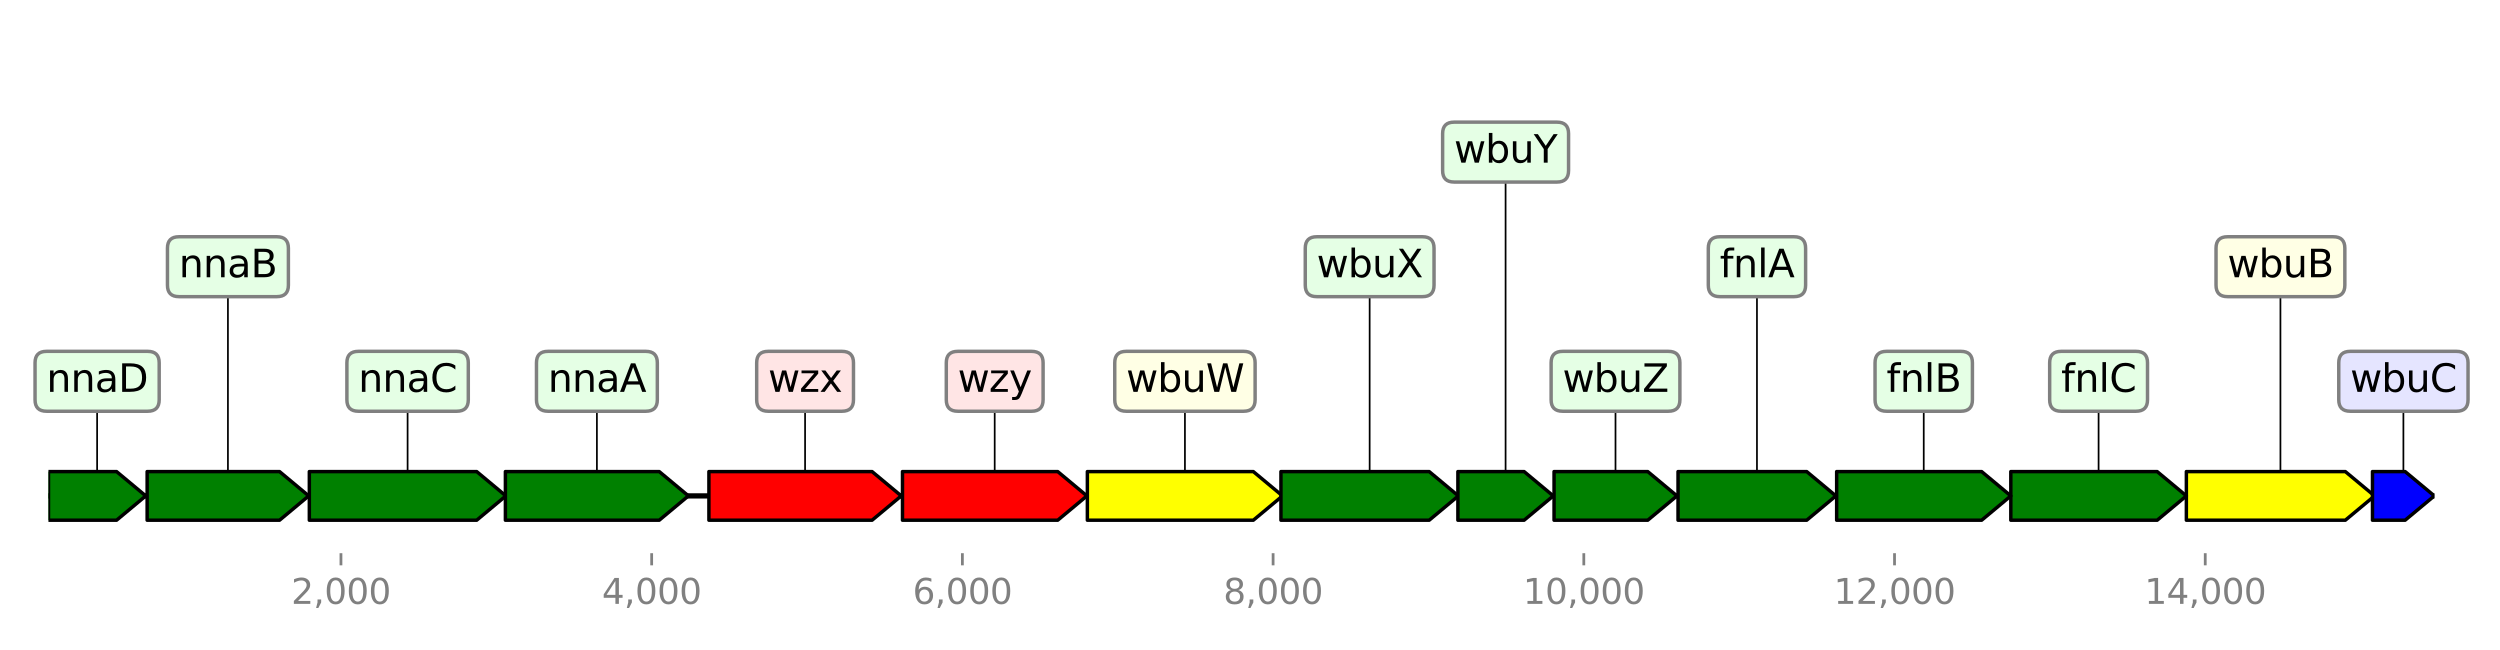 <?xml version="1.0" encoding="utf-8" standalone="no"?>
<!DOCTYPE svg PUBLIC "-//W3C//DTD SVG 1.1//EN"
  "http://www.w3.org/Graphics/SVG/1.1/DTD/svg11.dtd">
<svg height="187.2pt" version="1.1" viewBox="0 0 720 187.2" width="720pt" xmlns="http://www.w3.org/2000/svg" xmlns:xlink="http://www.w3.org/1999/xlink">
 <defs>
  <style type="text/css">*{stroke-linecap:butt;stroke-linejoin:round;}</style>
 </defs>
 <g id="figure_1">
  <g id="patch_1">
   <path d="M 0 187.2 
L 720 187.2 
L 720 0 
L 0 0 
z
" style="fill:#ffffff;"/>
  </g>
  <g id="axes_1">
   <g id="line2d_1">
    <path clip-path="url(#pdf52dce0eb)" d="M 13.952 142.818 
L 701.096 142.818 
" style="fill:none;stroke:#000000;stroke-linecap:square;stroke-width:1.5;"/>
   </g>
   <g id="line2d_2">
    <path clip-path="url(#pdf52dce0eb)" d="M 117.388 109.813 
L 117.388 142.818 
" style="fill:none;stroke:#000000;stroke-linecap:square;stroke-width:0.5;"/>
   </g>
   <g id="line2d_3">
    <path clip-path="url(#pdf52dce0eb)" d="M 341.26 109.813 
L 341.26 142.818 
" style="fill:none;stroke:#000000;stroke-linecap:square;stroke-width:0.5;"/>
   </g>
   <g id="line2d_4">
    <path clip-path="url(#pdf52dce0eb)" d="M 231.863 109.813 
L 231.863 142.818 
" style="fill:none;stroke:#000000;stroke-linecap:square;stroke-width:0.5;"/>
   </g>
   <g id="line2d_5">
    <path clip-path="url(#pdf52dce0eb)" d="M 656.765 76.809 
L 656.765 142.818 
" style="fill:none;stroke:#000000;stroke-linecap:square;stroke-width:0.5;"/>
   </g>
   <g id="line2d_6">
    <path clip-path="url(#pdf52dce0eb)" d="M 286.472 109.813 
L 286.472 142.818 
" style="fill:none;stroke:#000000;stroke-linecap:square;stroke-width:0.5;"/>
   </g>
   <g id="line2d_7">
    <path clip-path="url(#pdf52dce0eb)" d="M 171.908 109.813 
L 171.908 142.818 
" style="fill:none;stroke:#000000;stroke-linecap:square;stroke-width:0.5;"/>
   </g>
   <g id="line2d_8">
    <path clip-path="url(#pdf52dce0eb)" d="M 394.459 76.809 
L 394.459 142.818 
" style="fill:none;stroke:#000000;stroke-linecap:square;stroke-width:0.5;"/>
   </g>
   <g id="line2d_9">
    <path clip-path="url(#pdf52dce0eb)" d="M 604.393 109.813 
L 604.393 142.818 
" style="fill:none;stroke:#000000;stroke-linecap:square;stroke-width:0.5;"/>
   </g>
   <g id="line2d_10">
    <path clip-path="url(#pdf52dce0eb)" d="M 554.035 109.813 
L 554.035 142.818 
" style="fill:none;stroke:#000000;stroke-linecap:square;stroke-width:0.5;"/>
   </g>
   <g id="line2d_11">
    <path clip-path="url(#pdf52dce0eb)" d="M 65.643 76.809 
L 65.643 142.818 
" style="fill:none;stroke:#000000;stroke-linecap:square;stroke-width:0.5;"/>
   </g>
   <g id="line2d_12">
    <path clip-path="url(#pdf52dce0eb)" d="M 506.004 76.809 
L 506.004 142.818 
" style="fill:none;stroke:#000000;stroke-linecap:square;stroke-width:0.5;"/>
   </g>
   <g id="line2d_13">
    <path clip-path="url(#pdf52dce0eb)" d="M 465.265 109.813 
L 465.265 142.818 
" style="fill:none;stroke:#000000;stroke-linecap:square;stroke-width:0.5;"/>
   </g>
   <g id="line2d_14">
    <path clip-path="url(#pdf52dce0eb)" d="M 27.97 109.813 
L 27.97 142.818 
" style="fill:none;stroke:#000000;stroke-linecap:square;stroke-width:0.5;"/>
   </g>
   <g id="line2d_15">
    <path clip-path="url(#pdf52dce0eb)" d="M 433.609 43.804 
L 433.609 142.818 
" style="fill:none;stroke:#000000;stroke-linecap:square;stroke-width:0.5;"/>
   </g>
   <g id="line2d_16">
    <path clip-path="url(#pdf52dce0eb)" d="M 692.179 109.813 
L 692.179 142.818 
" style="fill:none;stroke:#000000;stroke-linecap:square;stroke-width:0.5;"/>
   </g>
   <g id="patch_2">
    <path clip-path="url(#pdf52dce0eb)" d="M 89.088 135.818 
Q 113.189 135.818 137.29 135.818 
L 137.29 135.818 
Q 141.489 139.318 145.688 142.818 
Q 141.489 146.318 137.29 149.818 
L 137.29 149.818 
Q 113.189 149.818 89.088 149.818 
L 89.088 135.818 
z
" style="fill:#008000;stroke:#000000;stroke-linecap:round;"/>
   </g>
   <g id="patch_3">
    <path clip-path="url(#pdf52dce0eb)" d="M 313.161 135.818 
Q 337.06 135.818 360.958 135.818 
L 360.958 135.818 
Q 365.158 139.318 369.358 142.818 
Q 365.158 146.318 360.958 149.818 
L 360.958 149.818 
Q 337.06 149.818 313.161 149.818 
L 313.161 135.818 
z
" style="fill:#ffff00;stroke:#000000;stroke-linecap:round;"/>
   </g>
   <g id="patch_4">
    <path clip-path="url(#pdf52dce0eb)" d="M 204.167 135.818 
Q 227.663 135.818 251.158 135.818 
L 251.158 135.818 
Q 255.359 139.318 259.559 142.818 
Q 255.359 146.318 251.158 149.818 
L 251.158 149.818 
Q 227.663 149.818 204.167 149.818 
L 204.167 135.818 
z
" style="fill:#ff0000;stroke:#000000;stroke-linecap:round;"/>
   </g>
   <g id="patch_5">
    <path clip-path="url(#pdf52dce0eb)" d="M 629.673 135.818 
Q 652.567 135.818 675.46 135.818 
L 675.46 135.818 
Q 679.658 139.318 683.857 142.818 
Q 679.658 146.318 675.46 149.818 
L 675.46 149.818 
Q 652.567 149.818 629.673 149.818 
L 629.673 135.818 
z
" style="fill:#ffff00;stroke:#000000;stroke-linecap:round;"/>
   </g>
   <g id="patch_6">
    <path clip-path="url(#pdf52dce0eb)" d="M 259.917 135.818 
Q 282.273 135.818 304.628 135.818 
L 304.628 135.818 
Q 308.828 139.318 313.027 142.818 
Q 308.828 146.318 304.628 149.818 
L 304.628 149.818 
Q 282.273 149.818 259.917 149.818 
L 259.917 135.818 
z
" style="fill:#ff0000;stroke:#000000;stroke-linecap:round;"/>
   </g>
   <g id="patch_7">
    <path clip-path="url(#pdf52dce0eb)" d="M 145.554 135.818 
Q 167.708 135.818 189.862 135.818 
L 189.862 135.818 
Q 194.062 139.318 198.261 142.818 
Q 194.062 146.318 189.862 149.818 
L 189.862 149.818 
Q 167.708 149.818 145.554 149.818 
L 145.554 135.818 
z
" style="fill:#008000;stroke:#000000;stroke-linecap:round;"/>
   </g>
   <g id="patch_8">
    <path clip-path="url(#pdf52dce0eb)" d="M 368.911 135.818 
Q 390.26 135.818 411.609 135.818 
L 411.609 135.818 
Q 415.808 139.318 420.008 142.818 
Q 415.808 146.318 411.609 149.818 
L 411.609 149.818 
Q 390.26 149.818 368.911 149.818 
L 368.911 135.818 
z
" style="fill:#008000;stroke:#000000;stroke-linecap:round;"/>
   </g>
   <g id="patch_9">
    <path clip-path="url(#pdf52dce0eb)" d="M 579.114 135.818 
Q 600.192 135.818 621.27 135.818 
L 621.27 135.818 
Q 625.472 139.318 629.673 142.818 
Q 625.472 146.318 621.27 149.818 
L 621.27 149.818 
Q 600.192 149.818 579.114 149.818 
L 579.114 135.818 
z
" style="fill:#008000;stroke:#000000;stroke-linecap:round;"/>
   </g>
   <g id="patch_10">
    <path clip-path="url(#pdf52dce0eb)" d="M 528.957 135.818 
Q 549.837 135.818 570.716 135.818 
L 570.716 135.818 
Q 574.915 139.318 579.114 142.818 
Q 574.915 146.318 570.716 149.818 
L 570.716 149.818 
Q 549.837 149.818 528.957 149.818 
L 528.957 135.818 
z
" style="fill:#008000;stroke:#000000;stroke-linecap:round;"/>
   </g>
   <g id="patch_11">
    <path clip-path="url(#pdf52dce0eb)" d="M 42.377 135.818 
Q 61.444 135.818 80.511 135.818 
L 80.511 135.818 
Q 84.71 139.318 88.91 142.818 
Q 84.71 146.318 80.511 149.818 
L 80.511 149.818 
Q 61.444 149.818 42.377 149.818 
L 42.377 135.818 
z
" style="fill:#008000;stroke:#000000;stroke-linecap:round;"/>
   </g>
   <g id="patch_12">
    <path clip-path="url(#pdf52dce0eb)" d="M 483.274 135.818 
Q 501.804 135.818 520.334 135.818 
L 520.334 135.818 
Q 524.534 139.318 528.733 142.818 
Q 524.534 146.318 520.334 149.818 
L 520.334 149.818 
Q 501.804 149.818 483.274 149.818 
L 483.274 135.818 
z
" style="fill:#008000;stroke:#000000;stroke-linecap:round;"/>
   </g>
   <g id="patch_13">
    <path clip-path="url(#pdf52dce0eb)" d="M 447.569 135.818 
Q 461.064 135.818 474.558 135.818 
L 474.558 135.818 
Q 478.759 139.318 482.961 142.818 
Q 478.759 146.318 474.558 149.818 
L 474.558 149.818 
Q 461.064 149.818 447.569 149.818 
L 447.569 135.818 
z
" style="fill:#008000;stroke:#000000;stroke-linecap:round;"/>
   </g>
   <g id="patch_14">
    <path clip-path="url(#pdf52dce0eb)" d="M 13.965 135.818 
Q 23.769 135.818 33.573 135.818 
L 33.573 135.818 
Q 37.774 139.318 41.974 142.818 
Q 37.774 146.318 33.573 149.818 
L 33.573 149.818 
Q 23.769 149.818 13.965 149.818 
L 13.965 135.818 
z
" style="fill:#008000;stroke:#000000;stroke-linecap:round;"/>
   </g>
   <g id="patch_15">
    <path clip-path="url(#pdf52dce0eb)" d="M 419.873 135.818 
Q 429.409 135.818 438.945 135.818 
L 438.945 135.818 
Q 443.145 139.318 447.345 142.818 
Q 443.145 146.318 438.945 149.818 
L 438.945 149.818 
Q 429.409 149.818 419.873 149.818 
L 419.873 135.818 
z
" style="fill:#008000;stroke:#000000;stroke-linecap:round;"/>
   </g>
   <g id="patch_16">
    <path clip-path="url(#pdf52dce0eb)" d="M 683.275 135.818 
Q 687.977 135.818 692.679 135.818 
L 692.679 135.818 
Q 696.881 139.318 701.083 142.818 
Q 696.881 146.318 692.679 149.818 
L 692.679 149.818 
Q 687.977 149.818 683.275 149.818 
L 683.275 135.818 
z
" style="fill:#0000ff;stroke:#000000;stroke-linecap:round;"/>
   </g>
   <g id="matplotlib.axis_1">
    <g id="xtick_1">
     <g id="line2d_17">
      <defs>
       <path d="M 0 0 
L 0 3.5 
" id="me4970e53b8" style="stroke:#808080;stroke-width:0.8;"/>
      </defs>
      <g>
       <use style="fill:#808080;stroke:#808080;stroke-width:0.8;" x="98.194" xlink:href="#me4970e53b8" y="159.32"/>
      </g>
     </g>
     <g id="text_1">
      <!-- 2,000 -->
      <g style="fill:#808080;" transform="translate(83.88 173.918)scale(0.1 -0.1)">
       <defs>
        <path d="M 1228 531 
L 3431 531 
L 3431 0 
L 469 0 
L 469 531 
Q 828 903 1448 1529 
Q 2069 2156 2228 2338 
Q 2531 2678 2651 2914 
Q 2772 3150 2772 3378 
Q 2772 3750 2511 3984 
Q 2250 4219 1831 4219 
Q 1534 4219 1204 4116 
Q 875 4013 500 3803 
L 500 4441 
Q 881 4594 1212 4672 
Q 1544 4750 1819 4750 
Q 2544 4750 2975 4387 
Q 3406 4025 3406 3419 
Q 3406 3131 3298 2873 
Q 3191 2616 2906 2266 
Q 2828 2175 2409 1742 
Q 1991 1309 1228 531 
z
" id="DejaVuSans-32" transform="scale(0.016)"/>
        <path d="M 750 794 
L 1409 794 
L 1409 256 
L 897 -744 
L 494 -744 
L 750 256 
L 750 794 
z
" id="DejaVuSans-2c" transform="scale(0.016)"/>
        <path d="M 2034 4250 
Q 1547 4250 1301 3770 
Q 1056 3291 1056 2328 
Q 1056 1369 1301 889 
Q 1547 409 2034 409 
Q 2525 409 2770 889 
Q 3016 1369 3016 2328 
Q 3016 3291 2770 3770 
Q 2525 4250 2034 4250 
z
M 2034 4750 
Q 2819 4750 3233 4129 
Q 3647 3509 3647 2328 
Q 3647 1150 3233 529 
Q 2819 -91 2034 -91 
Q 1250 -91 836 529 
Q 422 1150 422 2328 
Q 422 3509 836 4129 
Q 1250 4750 2034 4750 
z
" id="DejaVuSans-30" transform="scale(0.016)"/>
       </defs>
       <use xlink:href="#DejaVuSans-32"/>
       <use x="63.623" xlink:href="#DejaVuSans-2c"/>
       <use x="95.41" xlink:href="#DejaVuSans-30"/>
       <use x="159.033" xlink:href="#DejaVuSans-30"/>
       <use x="222.656" xlink:href="#DejaVuSans-30"/>
      </g>
     </g>
    </g>
    <g id="xtick_2">
     <g id="line2d_18">
      <g>
       <use style="fill:#808080;stroke:#808080;stroke-width:0.8;" x="187.68" xlink:href="#me4970e53b8" y="159.32"/>
      </g>
     </g>
     <g id="text_2">
      <!-- 4,000 -->
      <g style="fill:#808080;" transform="translate(173.366 173.918)scale(0.1 -0.1)">
       <defs>
        <path d="M 2419 4116 
L 825 1625 
L 2419 1625 
L 2419 4116 
z
M 2253 4666 
L 3047 4666 
L 3047 1625 
L 3713 1625 
L 3713 1100 
L 3047 1100 
L 3047 0 
L 2419 0 
L 2419 1100 
L 313 1100 
L 313 1709 
L 2253 4666 
z
" id="DejaVuSans-34" transform="scale(0.016)"/>
       </defs>
       <use xlink:href="#DejaVuSans-34"/>
       <use x="63.623" xlink:href="#DejaVuSans-2c"/>
       <use x="95.41" xlink:href="#DejaVuSans-30"/>
       <use x="159.033" xlink:href="#DejaVuSans-30"/>
       <use x="222.656" xlink:href="#DejaVuSans-30"/>
      </g>
     </g>
    </g>
    <g id="xtick_3">
     <g id="line2d_19">
      <g>
       <use style="fill:#808080;stroke:#808080;stroke-width:0.8;" x="277.166" xlink:href="#me4970e53b8" y="159.32"/>
      </g>
     </g>
     <g id="text_3">
      <!-- 6,000 -->
      <g style="fill:#808080;" transform="translate(262.852 173.918)scale(0.1 -0.1)">
       <defs>
        <path d="M 2113 2584 
Q 1688 2584 1439 2293 
Q 1191 2003 1191 1497 
Q 1191 994 1439 701 
Q 1688 409 2113 409 
Q 2538 409 2786 701 
Q 3034 994 3034 1497 
Q 3034 2003 2786 2293 
Q 2538 2584 2113 2584 
z
M 3366 4563 
L 3366 3988 
Q 3128 4100 2886 4159 
Q 2644 4219 2406 4219 
Q 1781 4219 1451 3797 
Q 1122 3375 1075 2522 
Q 1259 2794 1537 2939 
Q 1816 3084 2150 3084 
Q 2853 3084 3261 2657 
Q 3669 2231 3669 1497 
Q 3669 778 3244 343 
Q 2819 -91 2113 -91 
Q 1303 -91 875 529 
Q 447 1150 447 2328 
Q 447 3434 972 4092 
Q 1497 4750 2381 4750 
Q 2619 4750 2861 4703 
Q 3103 4656 3366 4563 
z
" id="DejaVuSans-36" transform="scale(0.016)"/>
       </defs>
       <use xlink:href="#DejaVuSans-36"/>
       <use x="63.623" xlink:href="#DejaVuSans-2c"/>
       <use x="95.41" xlink:href="#DejaVuSans-30"/>
       <use x="159.033" xlink:href="#DejaVuSans-30"/>
       <use x="222.656" xlink:href="#DejaVuSans-30"/>
      </g>
     </g>
    </g>
    <g id="xtick_4">
     <g id="line2d_20">
      <g>
       <use style="fill:#808080;stroke:#808080;stroke-width:0.8;" x="366.652" xlink:href="#me4970e53b8" y="159.32"/>
      </g>
     </g>
     <g id="text_4">
      <!-- 8,000 -->
      <g style="fill:#808080;" transform="translate(352.337 173.918)scale(0.1 -0.1)">
       <defs>
        <path d="M 2034 2216 
Q 1584 2216 1326 1975 
Q 1069 1734 1069 1313 
Q 1069 891 1326 650 
Q 1584 409 2034 409 
Q 2484 409 2743 651 
Q 3003 894 3003 1313 
Q 3003 1734 2745 1975 
Q 2488 2216 2034 2216 
z
M 1403 2484 
Q 997 2584 770 2862 
Q 544 3141 544 3541 
Q 544 4100 942 4425 
Q 1341 4750 2034 4750 
Q 2731 4750 3128 4425 
Q 3525 4100 3525 3541 
Q 3525 3141 3298 2862 
Q 3072 2584 2669 2484 
Q 3125 2378 3379 2068 
Q 3634 1759 3634 1313 
Q 3634 634 3220 271 
Q 2806 -91 2034 -91 
Q 1263 -91 848 271 
Q 434 634 434 1313 
Q 434 1759 690 2068 
Q 947 2378 1403 2484 
z
M 1172 3481 
Q 1172 3119 1398 2916 
Q 1625 2713 2034 2713 
Q 2441 2713 2670 2916 
Q 2900 3119 2900 3481 
Q 2900 3844 2670 4047 
Q 2441 4250 2034 4250 
Q 1625 4250 1398 4047 
Q 1172 3844 1172 3481 
z
" id="DejaVuSans-38" transform="scale(0.016)"/>
       </defs>
       <use xlink:href="#DejaVuSans-38"/>
       <use x="63.623" xlink:href="#DejaVuSans-2c"/>
       <use x="95.41" xlink:href="#DejaVuSans-30"/>
       <use x="159.033" xlink:href="#DejaVuSans-30"/>
       <use x="222.656" xlink:href="#DejaVuSans-30"/>
      </g>
     </g>
    </g>
    <g id="xtick_5">
     <g id="line2d_21">
      <g>
       <use style="fill:#808080;stroke:#808080;stroke-width:0.8;" x="456.137" xlink:href="#me4970e53b8" y="159.32"/>
      </g>
     </g>
     <g id="text_5">
      <!-- 10,000 -->
      <g style="fill:#808080;" transform="translate(438.642 173.918)scale(0.1 -0.1)">
       <defs>
        <path d="M 794 531 
L 1825 531 
L 1825 4091 
L 703 3866 
L 703 4441 
L 1819 4666 
L 2450 4666 
L 2450 531 
L 3481 531 
L 3481 0 
L 794 0 
L 794 531 
z
" id="DejaVuSans-31" transform="scale(0.016)"/>
       </defs>
       <use xlink:href="#DejaVuSans-31"/>
       <use x="63.623" xlink:href="#DejaVuSans-30"/>
       <use x="127.246" xlink:href="#DejaVuSans-2c"/>
       <use x="159.033" xlink:href="#DejaVuSans-30"/>
       <use x="222.656" xlink:href="#DejaVuSans-30"/>
       <use x="286.279" xlink:href="#DejaVuSans-30"/>
      </g>
     </g>
    </g>
    <g id="xtick_6">
     <g id="line2d_22">
      <g>
       <use style="fill:#808080;stroke:#808080;stroke-width:0.8;" x="545.623" xlink:href="#me4970e53b8" y="159.32"/>
      </g>
     </g>
     <g id="text_6">
      <!-- 12,000 -->
      <g style="fill:#808080;" transform="translate(528.128 173.918)scale(0.1 -0.1)">
       <use xlink:href="#DejaVuSans-31"/>
       <use x="63.623" xlink:href="#DejaVuSans-32"/>
       <use x="127.246" xlink:href="#DejaVuSans-2c"/>
       <use x="159.033" xlink:href="#DejaVuSans-30"/>
       <use x="222.656" xlink:href="#DejaVuSans-30"/>
       <use x="286.279" xlink:href="#DejaVuSans-30"/>
      </g>
     </g>
    </g>
    <g id="xtick_7">
     <g id="line2d_23">
      <g>
       <use style="fill:#808080;stroke:#808080;stroke-width:0.8;" x="635.109" xlink:href="#me4970e53b8" y="159.32"/>
      </g>
     </g>
     <g id="text_7">
      <!-- 14,000 -->
      <g style="fill:#808080;" transform="translate(617.614 173.918)scale(0.1 -0.1)">
       <use xlink:href="#DejaVuSans-31"/>
       <use x="63.623" xlink:href="#DejaVuSans-34"/>
       <use x="127.246" xlink:href="#DejaVuSans-2c"/>
       <use x="159.033" xlink:href="#DejaVuSans-30"/>
       <use x="222.656" xlink:href="#DejaVuSans-30"/>
       <use x="286.279" xlink:href="#DejaVuSans-30"/>
      </g>
     </g>
    </g>
   </g>
   <g id="linkto_nnaC">
    <g id="patch_17">
     <a xlink:href="nnaC">
      <path d="M 103.206 118.436 
L 131.571 118.436 
Q 134.871 118.436 134.871 115.136 
L 134.871 104.49 
Q 134.871 101.19 131.571 101.19 
L 103.206 101.19 
Q 99.906 101.19 99.906 104.49 
L 99.906 115.136 
Q 99.906 118.436 103.206 118.436 
z
" style="fill:#e5ffe5;stroke:#808080;stroke-linejoin:miter;"/>
     </a>
    </g>
    <!-- nnaC -->
    <g transform="translate(103.206 112.849)scale(0.11 -0.11)">
     <defs>
      <path d="M 3513 2113 
L 3513 0 
L 2938 0 
L 2938 2094 
Q 2938 2591 2744 2837 
Q 2550 3084 2163 3084 
Q 1697 3084 1428 2787 
Q 1159 2491 1159 1978 
L 1159 0 
L 581 0 
L 581 3500 
L 1159 3500 
L 1159 2956 
Q 1366 3272 1645 3428 
Q 1925 3584 2291 3584 
Q 2894 3584 3203 3211 
Q 3513 2838 3513 2113 
z
" id="DejaVuSans-6e" transform="scale(0.016)"/>
      <path d="M 2194 1759 
Q 1497 1759 1228 1600 
Q 959 1441 959 1056 
Q 959 750 1161 570 
Q 1363 391 1709 391 
Q 2188 391 2477 730 
Q 2766 1069 2766 1631 
L 2766 1759 
L 2194 1759 
z
M 3341 1997 
L 3341 0 
L 2766 0 
L 2766 531 
Q 2569 213 2275 61 
Q 1981 -91 1556 -91 
Q 1019 -91 701 211 
Q 384 513 384 1019 
Q 384 1609 779 1909 
Q 1175 2209 1959 2209 
L 2766 2209 
L 2766 2266 
Q 2766 2663 2505 2880 
Q 2244 3097 1772 3097 
Q 1472 3097 1187 3025 
Q 903 2953 641 2809 
L 641 3341 
Q 956 3463 1253 3523 
Q 1550 3584 1831 3584 
Q 2591 3584 2966 3190 
Q 3341 2797 3341 1997 
z
" id="DejaVuSans-61" transform="scale(0.016)"/>
      <path d="M 4122 4306 
L 4122 3641 
Q 3803 3938 3442 4084 
Q 3081 4231 2675 4231 
Q 1875 4231 1450 3742 
Q 1025 3253 1025 2328 
Q 1025 1406 1450 917 
Q 1875 428 2675 428 
Q 3081 428 3442 575 
Q 3803 722 4122 1019 
L 4122 359 
Q 3791 134 3420 21 
Q 3050 -91 2638 -91 
Q 1578 -91 968 557 
Q 359 1206 359 2328 
Q 359 3453 968 4101 
Q 1578 4750 2638 4750 
Q 3056 4750 3426 4639 
Q 3797 4528 4122 4306 
z
" id="DejaVuSans-43" transform="scale(0.016)"/>
     </defs>
     <use xlink:href="#DejaVuSans-6e"/>
     <use x="63.379" xlink:href="#DejaVuSans-6e"/>
     <use x="126.758" xlink:href="#DejaVuSans-61"/>
     <use x="188.037" xlink:href="#DejaVuSans-43"/>
    </g>
   </g>
   <g id="linkto_wbuW">
    <g id="patch_18">
     <a xlink:href="wbuW">
      <path d="M 324.347 118.436 
L 358.173 118.436 
Q 361.473 118.436 361.473 115.136 
L 361.473 104.49 
Q 361.473 101.19 358.173 101.19 
L 324.347 101.19 
Q 321.047 101.19 321.047 104.49 
L 321.047 115.136 
Q 321.047 118.436 324.347 118.436 
z
" style="fill:#ffffe5;stroke:#808080;stroke-linejoin:miter;"/>
     </a>
    </g>
    <!-- wbuW -->
    <g transform="translate(324.347 112.849)scale(0.11 -0.11)">
     <defs>
      <path d="M 269 3500 
L 844 3500 
L 1563 769 
L 2278 3500 
L 2956 3500 
L 3675 769 
L 4391 3500 
L 4966 3500 
L 4050 0 
L 3372 0 
L 2619 2869 
L 1863 0 
L 1184 0 
L 269 3500 
z
" id="DejaVuSans-77" transform="scale(0.016)"/>
      <path d="M 3116 1747 
Q 3116 2381 2855 2742 
Q 2594 3103 2138 3103 
Q 1681 3103 1420 2742 
Q 1159 2381 1159 1747 
Q 1159 1113 1420 752 
Q 1681 391 2138 391 
Q 2594 391 2855 752 
Q 3116 1113 3116 1747 
z
M 1159 2969 
Q 1341 3281 1617 3432 
Q 1894 3584 2278 3584 
Q 2916 3584 3314 3078 
Q 3713 2572 3713 1747 
Q 3713 922 3314 415 
Q 2916 -91 2278 -91 
Q 1894 -91 1617 61 
Q 1341 213 1159 525 
L 1159 0 
L 581 0 
L 581 4863 
L 1159 4863 
L 1159 2969 
z
" id="DejaVuSans-62" transform="scale(0.016)"/>
      <path d="M 544 1381 
L 544 3500 
L 1119 3500 
L 1119 1403 
Q 1119 906 1312 657 
Q 1506 409 1894 409 
Q 2359 409 2629 706 
Q 2900 1003 2900 1516 
L 2900 3500 
L 3475 3500 
L 3475 0 
L 2900 0 
L 2900 538 
Q 2691 219 2414 64 
Q 2138 -91 1772 -91 
Q 1169 -91 856 284 
Q 544 659 544 1381 
z
M 1991 3584 
L 1991 3584 
z
" id="DejaVuSans-75" transform="scale(0.016)"/>
      <path d="M 213 4666 
L 850 4666 
L 1831 722 
L 2809 4666 
L 3519 4666 
L 4500 722 
L 5478 4666 
L 6119 4666 
L 4947 0 
L 4153 0 
L 3169 4050 
L 2175 0 
L 1381 0 
L 213 4666 
z
" id="DejaVuSans-57" transform="scale(0.016)"/>
     </defs>
     <use xlink:href="#DejaVuSans-77"/>
     <use x="81.787" xlink:href="#DejaVuSans-62"/>
     <use x="145.264" xlink:href="#DejaVuSans-75"/>
     <use x="208.643" xlink:href="#DejaVuSans-57"/>
    </g>
   </g>
   <g id="linkto_wzx">
    <g id="patch_19">
     <a xlink:href="wzx">
      <path d="M 221.223 118.436 
L 242.503 118.436 
Q 245.803 118.436 245.803 115.136 
L 245.803 104.49 
Q 245.803 101.19 242.503 101.19 
L 221.223 101.19 
Q 217.923 101.19 217.923 104.49 
L 217.923 115.136 
Q 217.923 118.436 221.223 118.436 
z
" style="fill:#ffe5e5;stroke:#808080;stroke-linejoin:miter;"/>
     </a>
    </g>
    <!-- wzx -->
    <g transform="translate(221.223 112.849)scale(0.11 -0.11)">
     <defs>
      <path d="M 353 3500 
L 3084 3500 
L 3084 2975 
L 922 459 
L 3084 459 
L 3084 0 
L 275 0 
L 275 525 
L 2438 3041 
L 353 3041 
L 353 3500 
z
" id="DejaVuSans-7a" transform="scale(0.016)"/>
      <path d="M 3513 3500 
L 2247 1797 
L 3578 0 
L 2900 0 
L 1881 1375 
L 863 0 
L 184 0 
L 1544 1831 
L 300 3500 
L 978 3500 
L 1906 2253 
L 2834 3500 
L 3513 3500 
z
" id="DejaVuSans-78" transform="scale(0.016)"/>
     </defs>
     <use xlink:href="#DejaVuSans-77"/>
     <use x="81.787" xlink:href="#DejaVuSans-7a"/>
     <use x="134.277" xlink:href="#DejaVuSans-78"/>
    </g>
   </g>
   <g id="linkto_wbuB">
    <g id="patch_20">
     <a xlink:href="wbuB">
      <path d="M 641.516 85.432 
L 672.014 85.432 
Q 675.314 85.432 675.314 82.132 
L 675.314 71.486 
Q 675.314 68.186 672.014 68.186 
L 641.516 68.186 
Q 638.216 68.186 638.216 71.486 
L 638.216 82.132 
Q 638.216 85.432 641.516 85.432 
z
" style="fill:#ffffe5;stroke:#808080;stroke-linejoin:miter;"/>
     </a>
    </g>
    <!-- wbuB -->
    <g transform="translate(641.516 79.844)scale(0.11 -0.11)">
     <defs>
      <path d="M 1259 2228 
L 1259 519 
L 2272 519 
Q 2781 519 3026 730 
Q 3272 941 3272 1375 
Q 3272 1813 3026 2020 
Q 2781 2228 2272 2228 
L 1259 2228 
z
M 1259 4147 
L 1259 2741 
L 2194 2741 
Q 2656 2741 2882 2914 
Q 3109 3088 3109 3444 
Q 3109 3797 2882 3972 
Q 2656 4147 2194 4147 
L 1259 4147 
z
M 628 4666 
L 2241 4666 
Q 2963 4666 3353 4366 
Q 3744 4066 3744 3513 
Q 3744 3084 3544 2831 
Q 3344 2578 2956 2516 
Q 3422 2416 3680 2098 
Q 3938 1781 3938 1306 
Q 3938 681 3513 340 
Q 3088 0 2303 0 
L 628 0 
L 628 4666 
z
" id="DejaVuSans-42" transform="scale(0.016)"/>
     </defs>
     <use xlink:href="#DejaVuSans-77"/>
     <use x="81.787" xlink:href="#DejaVuSans-62"/>
     <use x="145.264" xlink:href="#DejaVuSans-75"/>
     <use x="208.643" xlink:href="#DejaVuSans-42"/>
    </g>
   </g>
   <g id="linkto_wzy">
    <g id="patch_21">
     <a xlink:href="wzy">
      <path d="M 275.832 118.436 
L 297.112 118.436 
Q 300.412 118.436 300.412 115.136 
L 300.412 104.49 
Q 300.412 101.19 297.112 101.19 
L 275.832 101.19 
Q 272.532 101.19 272.532 104.49 
L 272.532 115.136 
Q 272.532 118.436 275.832 118.436 
z
" style="fill:#ffe5e5;stroke:#808080;stroke-linejoin:miter;"/>
     </a>
    </g>
    <!-- wzy -->
    <g transform="translate(275.832 112.849)scale(0.11 -0.11)">
     <defs>
      <path d="M 2059 -325 
Q 1816 -950 1584 -1140 
Q 1353 -1331 966 -1331 
L 506 -1331 
L 506 -850 
L 844 -850 
Q 1081 -850 1212 -737 
Q 1344 -625 1503 -206 
L 1606 56 
L 191 3500 
L 800 3500 
L 1894 763 
L 2988 3500 
L 3597 3500 
L 2059 -325 
z
" id="DejaVuSans-79" transform="scale(0.016)"/>
     </defs>
     <use xlink:href="#DejaVuSans-77"/>
     <use x="81.787" xlink:href="#DejaVuSans-7a"/>
     <use x="134.277" xlink:href="#DejaVuSans-79"/>
    </g>
   </g>
   <g id="linkto_nnaA">
    <g id="patch_22">
     <a xlink:href="nnaA">
      <path d="M 157.804 118.436 
L 186.012 118.436 
Q 189.312 118.436 189.312 115.136 
L 189.312 104.49 
Q 189.312 101.19 186.012 101.19 
L 157.804 101.19 
Q 154.504 101.19 154.504 104.49 
L 154.504 115.136 
Q 154.504 118.436 157.804 118.436 
z
" style="fill:#e5ffe5;stroke:#808080;stroke-linejoin:miter;"/>
     </a>
    </g>
    <!-- nnaA -->
    <g transform="translate(157.804 112.849)scale(0.11 -0.11)">
     <defs>
      <path d="M 2188 4044 
L 1331 1722 
L 3047 1722 
L 2188 4044 
z
M 1831 4666 
L 2547 4666 
L 4325 0 
L 3669 0 
L 3244 1197 
L 1141 1197 
L 716 0 
L 50 0 
L 1831 4666 
z
" id="DejaVuSans-41" transform="scale(0.016)"/>
     </defs>
     <use xlink:href="#DejaVuSans-6e"/>
     <use x="63.379" xlink:href="#DejaVuSans-6e"/>
     <use x="126.758" xlink:href="#DejaVuSans-61"/>
     <use x="188.037" xlink:href="#DejaVuSans-41"/>
    </g>
   </g>
   <g id="linkto_wbuX">
    <g id="patch_23">
     <a xlink:href="wbuX">
      <path d="M 379.217 85.432 
L 409.702 85.432 
Q 413.002 85.432 413.002 82.132 
L 413.002 71.486 
Q 413.002 68.186 409.702 68.186 
L 379.217 68.186 
Q 375.917 68.186 375.917 71.486 
L 375.917 82.132 
Q 375.917 85.432 379.217 85.432 
z
" style="fill:#e5ffe5;stroke:#808080;stroke-linejoin:miter;"/>
     </a>
    </g>
    <!-- wbuX -->
    <g transform="translate(379.217 79.844)scale(0.11 -0.11)">
     <defs>
      <path d="M 403 4666 
L 1081 4666 
L 2241 2931 
L 3406 4666 
L 4084 4666 
L 2584 2425 
L 4184 0 
L 3506 0 
L 2194 1984 
L 872 0 
L 191 0 
L 1856 2491 
L 403 4666 
z
" id="DejaVuSans-58" transform="scale(0.016)"/>
     </defs>
     <use xlink:href="#DejaVuSans-77"/>
     <use x="81.787" xlink:href="#DejaVuSans-62"/>
     <use x="145.264" xlink:href="#DejaVuSans-75"/>
     <use x="208.643" xlink:href="#DejaVuSans-58"/>
    </g>
   </g>
   <g id="linkto_fnlC">
    <g id="patch_24">
     <a xlink:href="fnlC">
      <path d="M 593.603 118.436 
L 615.184 118.436 
Q 618.484 118.436 618.484 115.136 
L 618.484 104.49 
Q 618.484 101.19 615.184 101.19 
L 593.603 101.19 
Q 590.303 101.19 590.303 104.49 
L 590.303 115.136 
Q 590.303 118.436 593.603 118.436 
z
" style="fill:#e5ffe5;stroke:#808080;stroke-linejoin:miter;"/>
     </a>
    </g>
    <!-- fnlC -->
    <g transform="translate(593.603 112.849)scale(0.11 -0.11)">
     <defs>
      <path d="M 2375 4863 
L 2375 4384 
L 1825 4384 
Q 1516 4384 1395 4259 
Q 1275 4134 1275 3809 
L 1275 3500 
L 2222 3500 
L 2222 3053 
L 1275 3053 
L 1275 0 
L 697 0 
L 697 3053 
L 147 3053 
L 147 3500 
L 697 3500 
L 697 3744 
Q 697 4328 969 4595 
Q 1241 4863 1831 4863 
L 2375 4863 
z
" id="DejaVuSans-66" transform="scale(0.016)"/>
      <path d="M 603 4863 
L 1178 4863 
L 1178 0 
L 603 0 
L 603 4863 
z
" id="DejaVuSans-6c" transform="scale(0.016)"/>
     </defs>
     <use xlink:href="#DejaVuSans-66"/>
     <use x="35.205" xlink:href="#DejaVuSans-6e"/>
     <use x="98.584" xlink:href="#DejaVuSans-6c"/>
     <use x="126.367" xlink:href="#DejaVuSans-43"/>
    </g>
   </g>
   <g id="linkto_fnlB">
    <g id="patch_25">
     <a xlink:href="fnlB">
      <path d="M 543.312 118.436 
L 564.758 118.436 
Q 568.058 118.436 568.058 115.136 
L 568.058 104.49 
Q 568.058 101.19 564.758 101.19 
L 543.312 101.19 
Q 540.012 101.19 540.012 104.49 
L 540.012 115.136 
Q 540.012 118.436 543.312 118.436 
z
" style="fill:#e5ffe5;stroke:#808080;stroke-linejoin:miter;"/>
     </a>
    </g>
    <!-- fnlB -->
    <g transform="translate(543.312 112.849)scale(0.11 -0.11)">
     <use xlink:href="#DejaVuSans-66"/>
     <use x="35.205" xlink:href="#DejaVuSans-6e"/>
     <use x="98.584" xlink:href="#DejaVuSans-6c"/>
     <use x="126.367" xlink:href="#DejaVuSans-42"/>
    </g>
   </g>
   <g id="linkto_nnaB">
    <g id="patch_26">
     <a xlink:href="nnaB">
      <path d="M 51.528 85.432 
L 79.758 85.432 
Q 83.058 85.432 83.058 82.132 
L 83.058 71.486 
Q 83.058 68.186 79.758 68.186 
L 51.528 68.186 
Q 48.228 68.186 48.228 71.486 
L 48.228 82.132 
Q 48.228 85.432 51.528 85.432 
z
" style="fill:#e5ffe5;stroke:#808080;stroke-linejoin:miter;"/>
     </a>
    </g>
    <!-- nnaB -->
    <g transform="translate(51.528 79.844)scale(0.11 -0.11)">
     <use xlink:href="#DejaVuSans-6e"/>
     <use x="63.379" xlink:href="#DejaVuSans-6e"/>
     <use x="126.758" xlink:href="#DejaVuSans-61"/>
     <use x="188.037" xlink:href="#DejaVuSans-42"/>
    </g>
   </g>
   <g id="linkto_fnlA">
    <g id="patch_27">
     <a xlink:href="fnlA">
      <path d="M 495.291 85.432 
L 516.716 85.432 
Q 520.016 85.432 520.016 82.132 
L 520.016 71.486 
Q 520.016 68.186 516.716 68.186 
L 495.291 68.186 
Q 491.991 68.186 491.991 71.486 
L 491.991 82.132 
Q 491.991 85.432 495.291 85.432 
z
" style="fill:#e5ffe5;stroke:#808080;stroke-linejoin:miter;"/>
     </a>
    </g>
    <!-- fnlA -->
    <g transform="translate(495.291 79.844)scale(0.11 -0.11)">
     <use xlink:href="#DejaVuSans-66"/>
     <use x="35.205" xlink:href="#DejaVuSans-6e"/>
     <use x="98.584" xlink:href="#DejaVuSans-6c"/>
     <use x="126.367" xlink:href="#DejaVuSans-41"/>
    </g>
   </g>
   <g id="linkto_wbuZ">
    <g id="patch_28">
     <a xlink:href="wbuZ">
      <path d="M 450.022 118.436 
L 480.508 118.436 
Q 483.808 118.436 483.808 115.136 
L 483.808 104.49 
Q 483.808 101.19 480.508 101.19 
L 450.022 101.19 
Q 446.722 101.19 446.722 104.49 
L 446.722 115.136 
Q 446.722 118.436 450.022 118.436 
z
" style="fill:#e5ffe5;stroke:#808080;stroke-linejoin:miter;"/>
     </a>
    </g>
    <!-- wbuZ -->
    <g transform="translate(450.022 112.849)scale(0.11 -0.11)">
     <defs>
      <path d="M 359 4666 
L 4025 4666 
L 4025 4184 
L 1075 531 
L 4097 531 
L 4097 0 
L 288 0 
L 288 481 
L 3238 4134 
L 359 4134 
L 359 4666 
z
" id="DejaVuSans-5a" transform="scale(0.016)"/>
     </defs>
     <use xlink:href="#DejaVuSans-77"/>
     <use x="81.787" xlink:href="#DejaVuSans-62"/>
     <use x="145.264" xlink:href="#DejaVuSans-75"/>
     <use x="208.643" xlink:href="#DejaVuSans-5a"/>
    </g>
   </g>
   <g id="linkto_nnaD">
    <g id="patch_29">
     <a xlink:href="nnaD">
      <path d="M 13.393 118.436 
L 42.546 118.436 
Q 45.846 118.436 45.846 115.136 
L 45.846 104.49 
Q 45.846 101.19 42.546 101.19 
L 13.393 101.19 
Q 10.093 101.19 10.093 104.49 
L 10.093 115.136 
Q 10.093 118.436 13.393 118.436 
z
" style="fill:#e5ffe5;stroke:#808080;stroke-linejoin:miter;"/>
     </a>
    </g>
    <!-- nnaD -->
    <g transform="translate(13.393 112.849)scale(0.11 -0.11)">
     <defs>
      <path d="M 1259 4147 
L 1259 519 
L 2022 519 
Q 2988 519 3436 956 
Q 3884 1394 3884 2338 
Q 3884 3275 3436 3711 
Q 2988 4147 2022 4147 
L 1259 4147 
z
M 628 4666 
L 1925 4666 
Q 3281 4666 3915 4102 
Q 4550 3538 4550 2338 
Q 4550 1131 3912 565 
Q 3275 0 1925 0 
L 628 0 
L 628 4666 
z
" id="DejaVuSans-44" transform="scale(0.016)"/>
     </defs>
     <use xlink:href="#DejaVuSans-6e"/>
     <use x="63.379" xlink:href="#DejaVuSans-6e"/>
     <use x="126.758" xlink:href="#DejaVuSans-61"/>
     <use x="188.037" xlink:href="#DejaVuSans-44"/>
    </g>
   </g>
   <g id="linkto_wbuY">
    <g id="patch_30">
     <a xlink:href="wbuY">
      <path d="M 418.775 52.427 
L 448.444 52.427 
Q 451.744 52.427 451.744 49.127 
L 451.744 38.481 
Q 451.744 35.181 448.444 35.181 
L 418.775 35.181 
Q 415.475 35.181 415.475 38.481 
L 415.475 49.127 
Q 415.475 52.427 418.775 52.427 
z
" style="fill:#e5ffe5;stroke:#808080;stroke-linejoin:miter;"/>
     </a>
    </g>
    <!-- wbuY -->
    <g transform="translate(418.775 46.84)scale(0.11 -0.11)">
     <defs>
      <path d="M -13 4666 
L 666 4666 
L 1959 2747 
L 3244 4666 
L 3922 4666 
L 2272 2222 
L 2272 0 
L 1638 0 
L 1638 2222 
L -13 4666 
z
" id="DejaVuSans-59" transform="scale(0.016)"/>
     </defs>
     <use xlink:href="#DejaVuSans-77"/>
     <use x="81.787" xlink:href="#DejaVuSans-62"/>
     <use x="145.264" xlink:href="#DejaVuSans-75"/>
     <use x="208.643" xlink:href="#DejaVuSans-59"/>
    </g>
   </g>
   <g id="linkto_wbuC">
    <g id="patch_31">
     <a xlink:href="wbuC">
      <path d="M 676.863 118.436 
L 707.495 118.436 
Q 710.795 118.436 710.795 115.136 
L 710.795 104.49 
Q 710.795 101.19 707.495 101.19 
L 676.863 101.19 
Q 673.563 101.19 673.563 104.49 
L 673.563 115.136 
Q 673.563 118.436 676.863 118.436 
z
" style="fill:#e5e5ff;stroke:#808080;stroke-linejoin:miter;"/>
     </a>
    </g>
    <!-- wbuC -->
    <g transform="translate(676.863 112.849)scale(0.11 -0.11)">
     <use xlink:href="#DejaVuSans-77"/>
     <use x="81.787" xlink:href="#DejaVuSans-62"/>
     <use x="145.264" xlink:href="#DejaVuSans-75"/>
     <use x="208.643" xlink:href="#DejaVuSans-43"/>
    </g>
   </g>
  </g>
 </g>
 <defs>
  <clipPath id="pdf52dce0eb">
   <rect height="148.52" width="687.145" x="13.952" y="10.8"/>
  </clipPath>
 </defs>
</svg>
